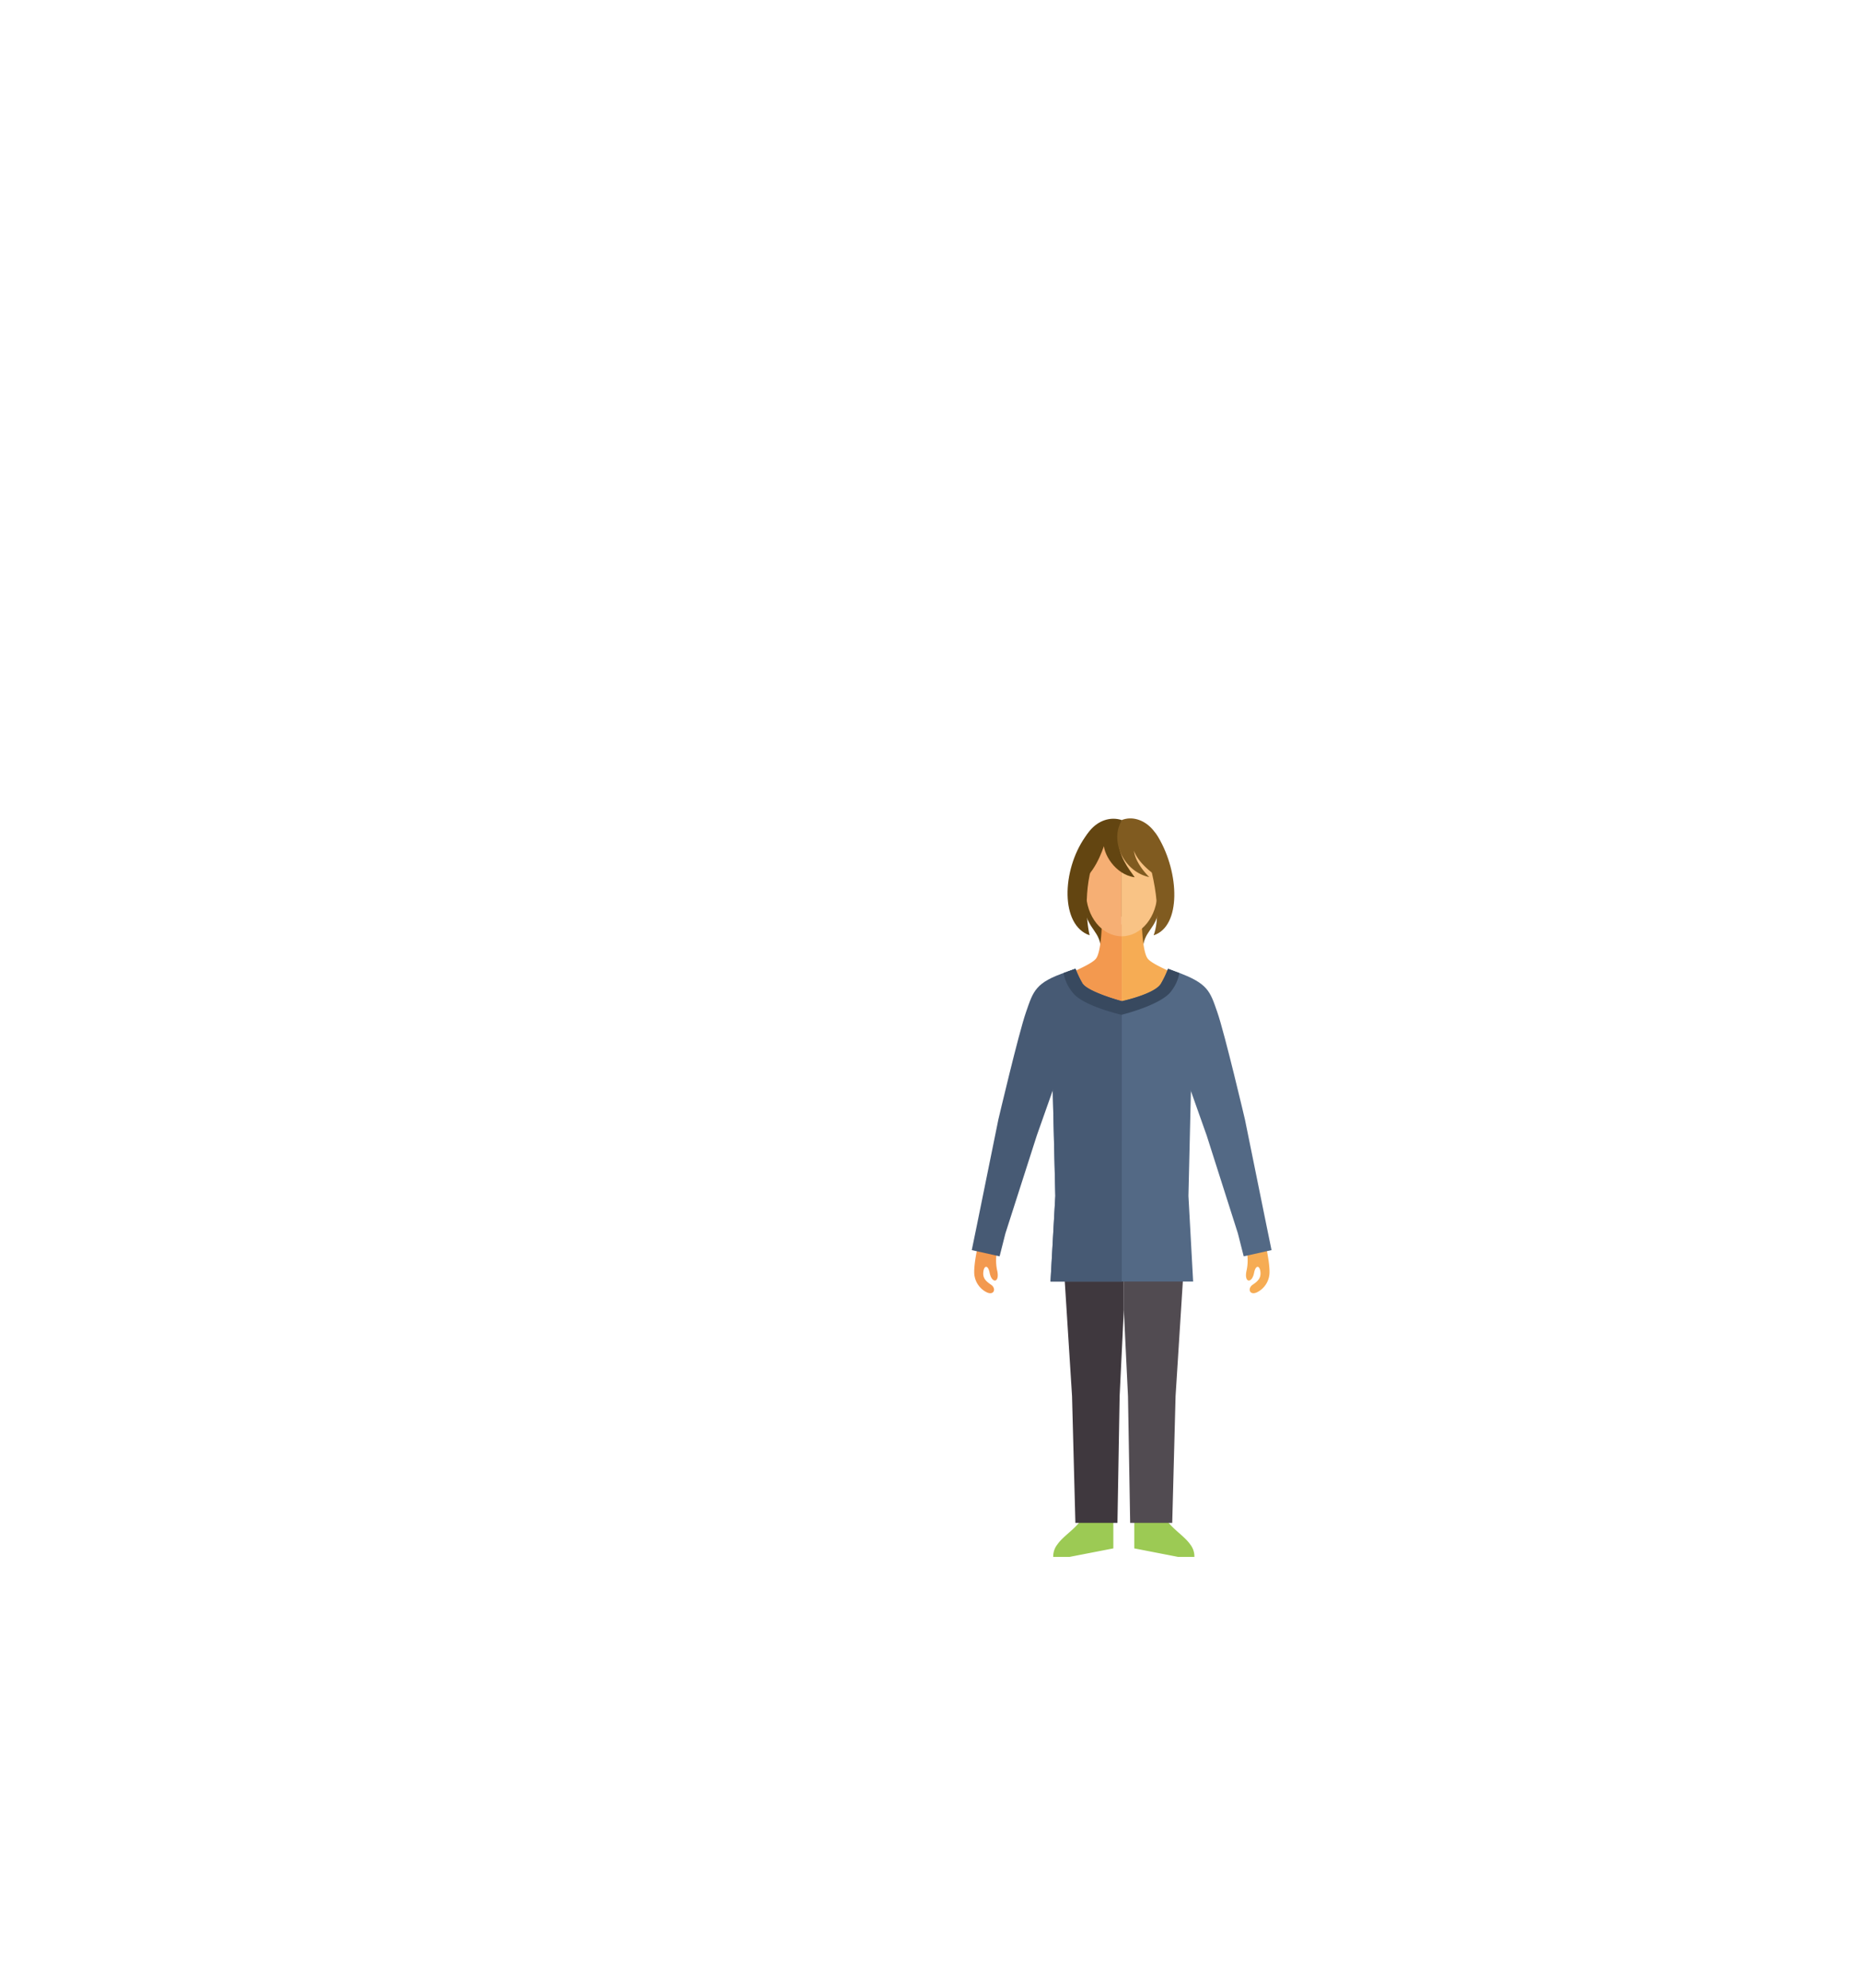 <svg xmlns="http://www.w3.org/2000/svg" width="125.236mm" height="133.766mm" viewBox="0 0 355 379.18">
  <g id="レイヤー_2" data-name="レイヤー 2">
    <g id="illust">
      <g>
        <g>
          <path d="M221.385,170.939c-.187,6.044-2.671,5.958-3.28,9.173-.666,3.511-.889-9.18-.889-9.18Z" fill="#805b20"/>
          <path d="M206.635,170.939c.187,6.044,2.672,5.958,3.28,9.173.666,3.511.89-9.18.89-9.18Z" fill="#634511"/>
          <path d="M210.181,176.281s-.1,5.124-1.082,6.5c-.635.889-3.147,1.943-4.388,2.58,0,0-5.746,1.51-8.308,10.378s-5.691,21.236-6.393,24.721-1.19,7.165-2.114,11.218-2.047,8.228-2.058,10.859a4.3,4.3,0,0,0,2.28,3.869c1.488.791,2.02-.658.921-1.4s-1.606-1.333-1.453-2.508.892-1.305,1.2.254c.417,2.127,2.023,1.941,1.406-.56a9.161,9.161,0,0,1,.264-4.624c.426-1.853,5.478-14.759,6.317-19.621s4.816-20.613,10.288-21.787H214V176.281Z" fill="#f3994f"/>
          <path d="M217.823,176.281s.1,5.124,1.083,6.5c.635.889,3.147,1.943,4.39,2.58,0,0,5.744,1.51,8.305,10.378s5.693,21.236,6.4,24.721,1.189,7.165,2.111,11.218,2.049,8.228,2.06,10.859a4.3,4.3,0,0,1-2.282,3.869c-1.487.791-2.016-.658-.919-1.4s1.6-1.333,1.454-2.508-.894-1.305-1.2.254c-.415,2.127-2.022,1.941-1.405-.56a9.192,9.192,0,0,0-.262-4.624c-.427-1.853-5.478-14.759-6.318-19.621s-4.817-20.613-10.289-21.787H214V176.281Z" fill="#f6ac54"/>
          <path d="M206.646,289.113c-.975,2.2-3.715,3.647-4.953,5.45a3.664,3.664,0,0,0-.782,2.357h3.126l8.342-1.619v-6.336Z" fill="#9cca54"/>
          <polygon points="213.162 290.44 205.138 290.438 204.5 266.258 202.273 231.132 214.374 231.078 214.376 249.785 213.579 266.258 213.162 290.44" fill="#3f383e"/>
          <path d="M222.105,289.113c.973,2.2,3.715,3.647,4.952,5.45a3.692,3.692,0,0,1,.783,2.357h-3.128l-8.341-1.619v-6.336Z" fill="#9cca54"/>
          <polygon points="215.587 290.44 223.612 290.44 224.249 266.258 226.476 231.132 214.376 231.078 214.376 249.785 215.172 266.258 215.587 290.44" fill="#514b51"/>
          <path d="M227.6,244.414H200.393l.919-16.349-.573-23.573,2.781-19.146,1.646-.59a18.916,18.916,0,0,0,1.292,2.73c.936,1.684,7.541,3.459,7.541,3.459s6.42-1.392,7.5-3.388a18.367,18.367,0,0,0,1.333-2.8l1.569.59,2.86,19.146-.556,23.573Z" fill="#536985"/>
          <path d="M214,244.414H200.393l.919-16.349-.573-23.573,2.781-19.146,1.646-.59a18.916,18.916,0,0,0,1.292,2.73c.936,1.684,7.541,3.459,7.541,3.459Z" fill="#475a74"/>
          <path d="M213.974,156.392v18.421c4.293,0,6.95-3.395,7.768-8.416,1.221-7.477-4.018-11.52-7.768-10" fill="#805b20"/>
          <path d="M206.2,166.84c1.01,4.986,3.48,7.973,7.771,7.973V156.392c-4.411-1.405-9.157,3.338-7.771,10.192Z" fill="#634511"/>
          <path d="M207.175,170.143c0,4.65,3.044,8.419,6.8,8.419V159.684c-6.046,0-6.8,5.806-6.8,10.459" fill="#f6af74"/>
          <path d="M213.974,178.563c3.756,0,6.8-3.77,6.8-8.42s-1.129-10.459-6.8-10.459Z" fill="#f9c385"/>
          <path d="M209,169.939a1.8,1.8,0,1,1-1.8-1.8,1.8,1.8,0,0,1,1.8,1.8" fill="#f6af74"/>
          <path d="M222.606,169.939a1.8,1.8,0,1,1-1.8-1.8,1.8,1.8,0,0,1,1.8,1.8" fill="#f9c385"/>
          <path d="M213.343,159.61c-.208,3.573,2.095,6.195,3.109,7.7-3.707-.495-6.183-4.572-5.912-6.907-1.122.745-3,5.758-3,5.758s-1.372.451.049-4.191S213.52,156.547,213.343,159.61Z" fill="#634511"/>
          <g>
            <path d="M203.522,185.346c-6.059,2.025-6.4,3.647-7.813,7.712s-5.266,20.459-5.266,20.459L186.33,233.76l-.958,4.656,5.31,1.184,1.107-4.369,5.984-18.657,9.043-25.587Z" fill="#475a74"/>
            <path d="M241.6,233.76l-4.114-20.243s-3.853-16.395-5.268-20.459-1.757-5.523-7.813-7.712l-3.3,5.641,9.087,25.587,5.946,18.657,1.107,4.369,5.31-1.184Z" fill="#536985"/>
          </g>
          <path d="M209.956,161.615c-3.228,4.545-2.951,13.327-2.1,16.76-5.616-1.92-5.314-12.349-.883-18.709C209.712,155.737,211.83,158.979,209.956,161.615Z" fill="#634511"/>
          <path d="M218.409,161.744s3.8,10.844,1.657,16.631c5.259-1.693,4.959-11.865.883-18.709C219.178,156.694,217.673,158.594,218.409,161.744Z" fill="#805b20"/>
          <path d="M213.973,156.514c-2.305,3.764.315,9.7,5.253,10.76-.883-.885-2.627-2.856-2.926-5.034.9,2.524,4.028,4.616,4.028,4.616a23.782,23.782,0,0,1-.967-5.412C219.311,159.477,215.949,156.106,213.973,156.514Z" fill="#805b20"/>
          <path d="M209.8,158.682s-4.365,3.847-2.253,8.281c2.414-2.637,3.493-7.137,3.493-7.137" fill="#634511"/>
        </g>
        <path d="M213.93,193.534s7.81-1.888,9.6-4.651a7.711,7.711,0,0,0,1.441-3.312c-.2-.075-.388-.149-.6-.225l-1.569-.59a18.367,18.367,0,0,1-1.333,2.8c-1.084,2-7.5,3.388-7.5,3.388s-6.6-1.775-7.54-3.459a19.011,19.011,0,0,1-1.293-2.73l-1.645.59c-.211.07-.4.14-.6.209a7.8,7.8,0,0,0,1.754,3.762C206.517,191.84,213.93,193.534,213.93,193.534Z" fill="#38495f"/>
      </g>
      <rect width="355" height="379.18" fill="none"/>
    </g>
  </g>
</svg>

